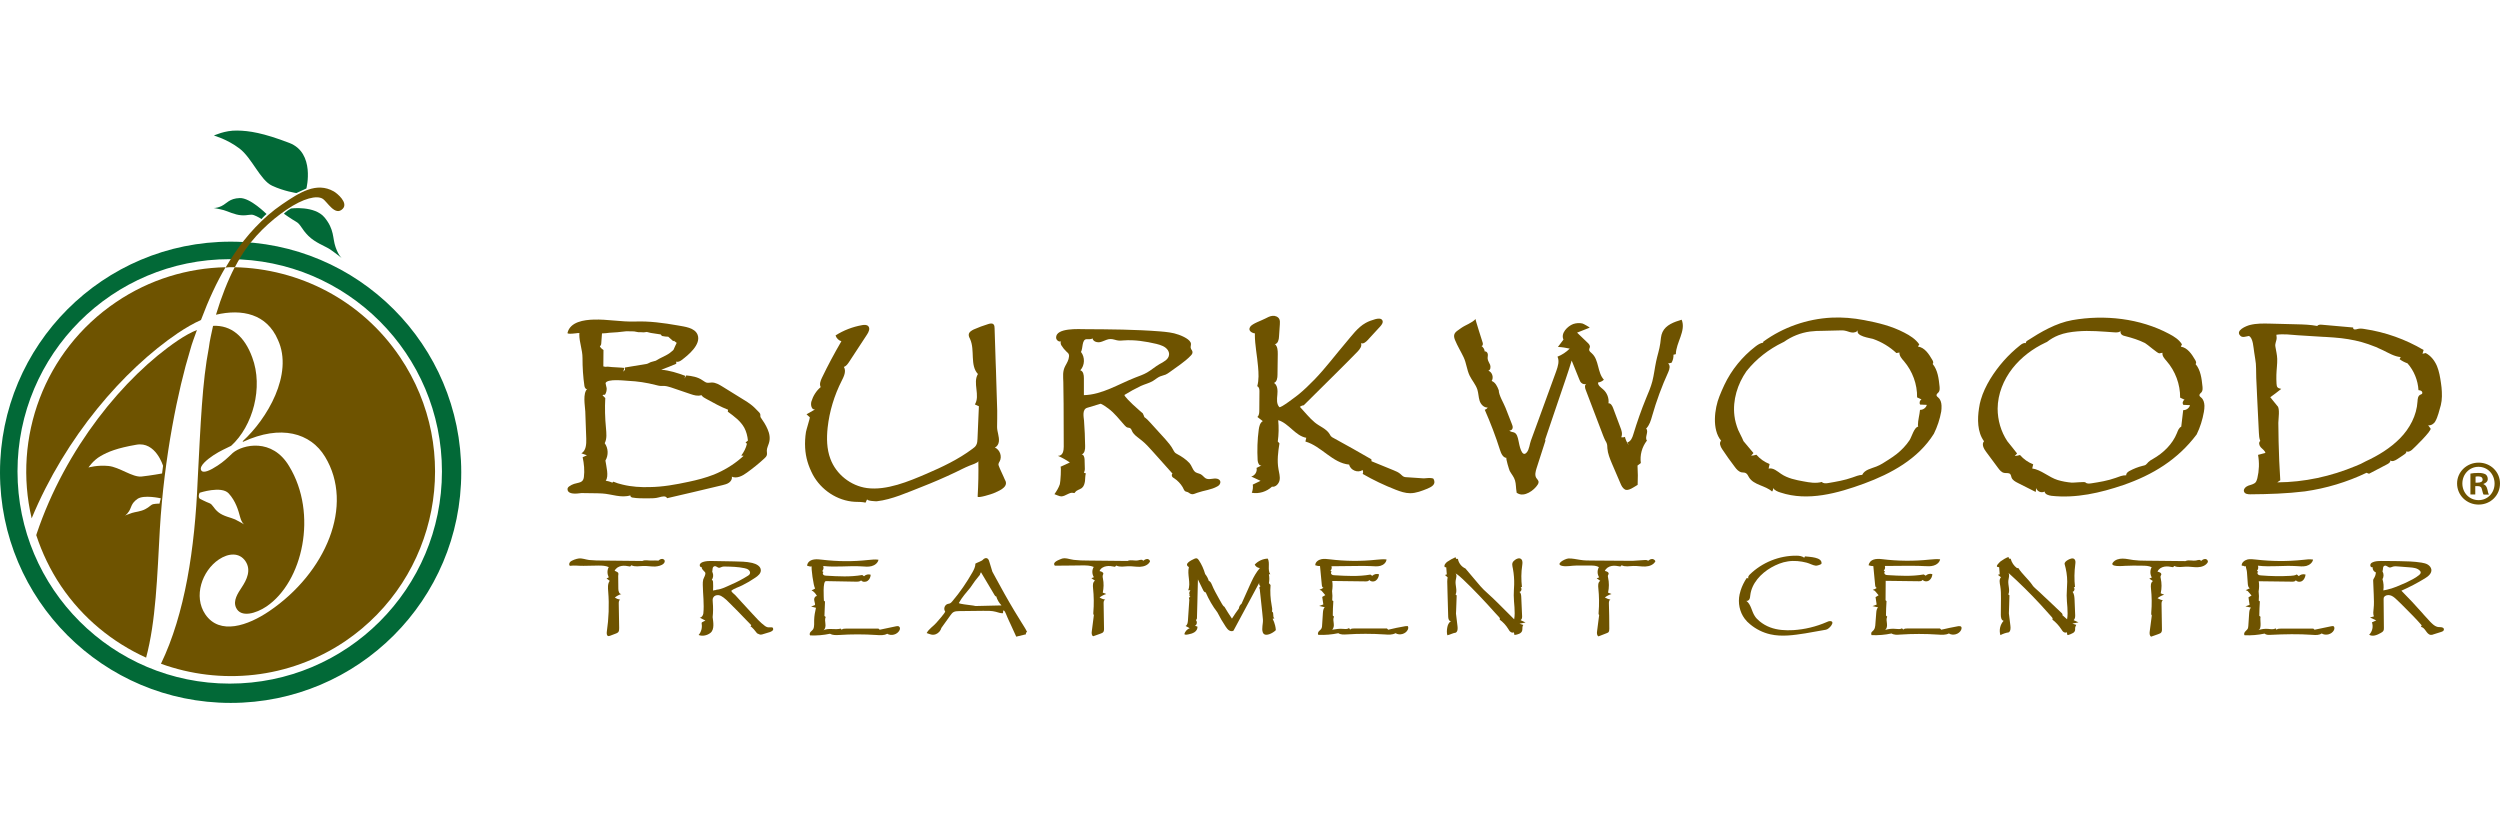 <?xml version="1.0" encoding="utf-8"?>
<!-- Generator: Adobe Illustrator 24.2.1, SVG Export Plug-In . SVG Version: 6.00 Build 0)  -->
<svg version="1.1" id="Layer_1" xmlns="http://www.w3.org/2000/svg" xmlns:xlink="http://www.w3.org/1999/xlink" x="0px" y="0px"
	 viewBox="0 0 180 60" style="enable-background:new 0 0 180 60;" xml:space="preserve">
<style type="text/css">
	.st0{fill:#6E5300;}
	.st1{fill:#026937;}
</style>
<g>
	<g>
		<g>
			<path class="st0" d="M55.27,30.91c-0.13-0.31-0.32-0.6-0.51-0.87c-0.02-0.03-0.01-0.17-0.02-0.22c-0.04-0.11-0.12-0.16-0.19-0.24
				c-0.16-0.17-0.32-0.33-0.51-0.47c-0.15-0.12-0.32-0.22-0.48-0.32c-0.52-0.32-1.03-0.64-1.55-0.96c-0.23-0.14-0.48-0.29-0.76-0.29
				c-0.12,0-0.25,0.04-0.37,0.01c-0.11-0.03-0.2-0.11-0.3-0.17c-0.34-0.24-0.76-0.31-1.17-0.35c-0.04,0.07-0.08,0.15-0.13,0.22
				c0.02-0.06,0.04-0.13,0.06-0.19c-0.53-0.2-1.16-0.4-1.73-0.44c0,0,0.05-0.02,0.05-0.02c0.35-0.13,0.69-0.26,1.03-0.41
				c0-0.05,0-0.11,0-0.16c0.12,0.06,0.27-0.02,0.38-0.1c0.47-0.35,1.42-1.12,1.16-1.82c-0.2-0.53-0.96-0.59-1.43-0.68
				c-1.03-0.18-2.04-0.32-3.09-0.28c-1,0.03-1.96-0.17-2.96-0.14c-0.68,0.02-1.7,0.15-1.89,0.96c-0.03,0.12,0.67,0.02,0.74,0.01
				c0.04,0,0.08,0,0.12,0c0,0.03-0.01,0.06-0.01,0.1c0,0.57,0.23,1.11,0.23,1.69c0,0.68,0.04,1.36,0.14,2.03
				c0.02,0.12,0.12,0.27,0.21,0.19c-0.35,0.33-0.17,1.21-0.15,1.63c0.02,0.66,0.05,1.31,0.07,1.97c0.01,0.39-0.01,0.85-0.35,1.05
				c0.13,0.05,0.27,0.09,0.4,0.14c-0.1,0.05-0.21,0.09-0.31,0.14c0.1,0.46,0.15,0.96,0.09,1.43c-0.05,0.42-0.36,0.38-0.71,0.49
				c-0.12,0.04-0.24,0.1-0.35,0.18c-0.1,0.07-0.12,0.15-0.12,0.2c0,0.32,0.44,0.32,0.58,0.32c0.05,0,0.19-0.01,0.43-0.04
				c0.5,0.02,1,0,1.49,0.03c0.68,0.04,1.37,0.35,2.05,0.13c-0.08,0.03,0.02,0.14,0.1,0.16c0.39,0.07,0.78,0.06,1.17,0.06
				c0.26,0,0.51,0,0.76-0.07c0.21-0.06,0.5-0.14,0.59,0.06c0.63-0.15,1.26-0.3,1.89-0.44c0.7-0.17,1.4-0.33,2.1-0.5
				c0.16-0.04,0.33-0.08,0.47-0.18c0.14-0.1,0.24-0.27,0.2-0.43c0.36,0.16,0.78-0.06,1.1-0.3c0.43-0.31,0.84-0.64,1.23-1
				c0.08-0.07,0.16-0.15,0.19-0.25c0.03-0.1,0-0.21,0-0.32c0-0.19,0.1-0.36,0.15-0.54C55.47,31.57,55.41,31.23,55.27,30.91z
				 M45.65,23.86l0.32,0.06l0.2,0l0.18,0.01l0.22-0.03l0.28,0.07l0.72,0.11c0.01,0.01,0.03,0.03,0.05,0.06l0.04,0.05l0.06,0.01
				c0.14,0.03,0.25,0.04,0.33,0.04c0.02,0,0.03,0,0.06,0l0.36,0.32l0.08-0.03l-0.01,0.02l0.12,0.09c0.03,0.02,0.05,0.03,0.06,0.05
				c-0.02,0.05-0.05,0.12-0.1,0.21l-0.13,0.29c-0.01,0.01-0.05,0.06-0.27,0.23c-0.12,0.09-0.38,0.23-0.76,0.41l-0.24,0.14l-0.36,0.1
				c-0.21,0.11-0.28,0.13-0.29,0.13L45,26.46v0.17c-0.05,0.06-0.09,0.1-0.13,0.13c0-0.02,0.01-0.04,0.02-0.06l0.07-0.21l-0.22-0.02
				c-0.23-0.02-0.46-0.03-0.67-0.04c-0.19-0.02-0.29-0.03-0.31-0.03c0,0,0,0,0,0l-0.17,0.01c0,0-0.02,0-0.06-0.01l-0.09-0.02
				l0.01-1.18l-0.07-0.05c-0.07-0.05-0.12-0.1-0.16-0.16l-0.03-0.05c0.06-0.06,0.1-0.13,0.1-0.22l0.05-0.69
				c0-0.01,0.01-0.02,0.02-0.03h0.09c0.12,0,0.26-0.02,0.41-0.04l0.6-0.04l0.64-0.07L45.65,23.86z M44.82,34.89
				c-0.23-0.05-0.45-0.12-0.66-0.21l-0.07,0.07c0,0-0.08-0.03-0.08-0.03c-0.13-0.06-0.27-0.08-0.4-0.11
				c0.25-0.31,0.03-1.08-0.02-1.45c0.23-0.38,0.21-0.89-0.05-1.25c0.17-0.33,0.12-0.72,0.09-1.09c-0.07-0.72-0.09-1.44-0.05-2.16
				c-0.07-0.07-0.13-0.14-0.2-0.2c0.05-0.04,0.12-0.05,0.18-0.04c0.09-0.14,0.13-0.31,0.12-0.47c0-0.04-0.09-0.35-0.08-0.37
				c0.14-0.33,1.37-0.17,1.62-0.16c0.67,0.03,1.34,0.13,1.99,0.3c0.13,0.03,0.26,0.07,0.4,0.07c0.08,0,0.16-0.01,0.25,0
				c0.15,0.01,0.29,0.06,0.44,0.1c0.47,0.16,0.94,0.32,1.41,0.48c0.26,0.09,0.54,0.17,0.79,0.08c0.09,0.13,0.23,0.21,0.37,0.28
				c0.51,0.28,1.01,0.56,1.55,0.77c-0.01,0.05-0.01,0.09-0.02,0.14c0.45,0.33,0.92,0.67,1.19,1.16c0.15,0.28,0.23,0.6,0.26,0.92
				c-0.06,0.05-0.11,0.09-0.17,0.14c0.03,0.03,0.07,0.06,0.1,0.09c-0.07,0.31-0.22,0.6-0.41,0.85c0.06,0.01,0.11,0.02,0.17,0.02
				c-0.06,0.05-0.12,0.11-0.18,0.16c-0.58,0.5-1.25,0.9-1.96,1.19c-0.59,0.23-1.2,0.39-1.82,0.52c-0.93,0.2-1.86,0.37-2.81,0.38
				C46.15,35.09,45.46,35.05,44.82,34.89z"/>
			<path class="st0" d="M72.26,34.33c-0.11-0.26-0.25-0.52-0.34-0.77c-0.02-0.05-0.04-0.1-0.03-0.15c0.01-0.07,0.05-0.13,0.08-0.18
				c0.2-0.35,0.03-0.85-0.34-1.01c0.17-0.07,0.27-0.25,0.29-0.43c0.04-0.35-0.13-0.7-0.13-1.05c0-0.39,0.02-0.77,0.01-1.16
				c-0.02-0.75-0.05-1.5-0.07-2.25c-0.01-0.23-0.01-0.45-0.02-0.68c-0.01-0.17-0.01-0.34-0.02-0.51c-0.03-0.84-0.05-1.67-0.08-2.51
				c0-0.1-0.01-0.21-0.08-0.28c-0.09-0.09-0.24-0.06-0.37-0.02c-0.36,0.11-0.71,0.24-1.05,0.39c-0.16,0.08-0.35,0.19-0.36,0.37
				c-0.01,0.12,0.05,0.23,0.1,0.33c0.36,0.8-0.03,1.88,0.56,2.51c-0.39,0.64,0.18,1.55-0.22,2.19c0.1,0.04,0.19,0.09,0.29,0.13
				c-0.03,0.78-0.06,1.56-0.1,2.34c-0.01,0.15-0.01,0.31-0.09,0.45c-0.06,0.12-0.17,0.2-0.28,0.28c-1,0.75-2.16,1.3-3.3,1.79
				c-1.28,0.55-2.88,1.22-4.29,1.03c-1.17-0.16-2.22-0.99-2.63-2.1c-0.27-0.71-0.28-1.5-0.2-2.25c0.13-1.18,0.48-2.33,1.02-3.39
				c0.16-0.31,0.33-0.68,0.15-0.98c0.17-0.06,0.28-0.22,0.38-0.37c0.43-0.66,0.86-1.31,1.29-1.97c0.12-0.18,0.23-0.43,0.09-0.59
				c-0.11-0.12-0.29-0.11-0.45-0.08c-0.68,0.12-1.33,0.37-1.91,0.74c0.06,0.2,0.22,0.36,0.42,0.42c-0.5,0.86-0.97,1.73-1.4,2.63
				c-0.1,0.21-0.2,0.47-0.09,0.67c-0.32,0.27-0.55,0.64-0.67,1.04c-0.07,0.24,0.01,0.61,0.26,0.57c-0.2,0.12-0.41,0.23-0.61,0.35
				c0.08,0.07,0.16,0.15,0.24,0.22c0.02,0.02-0.27,0.95-0.28,1.05c-0.06,0.38-0.08,0.76-0.06,1.14c0.04,0.71,0.23,1.31,0.55,1.93
				c0.59,1.1,1.76,1.89,3.02,1.96c0.26,0.01,0.53,0,0.78,0.06c0.04-0.09,0.08-0.17,0.12-0.26c-0.07,0.14,0.64,0.17,0.7,0.16
				c1.07-0.12,2.21-0.64,3.21-1.03c0.82-0.32,1.63-0.67,2.43-1.05c0.34-0.16,0.67-0.34,1.02-0.48c0.09-0.04,0.64-0.21,0.64-0.33
				c0.02,0.85,0,1.7-0.05,2.55c-0.01,0.15,1.05-0.19,1.13-0.23c0.31-0.14,1.04-0.39,0.89-0.86C72.35,34.55,72.31,34.44,72.26,34.33z
				"/>
			<path class="st0" d="M87.64,34.47c-0.13-0.03-0.28-0.01-0.42,0.01c-0.14,0.02-0.29,0.03-0.41-0.04
				c-0.13-0.08-0.21-0.21-0.35-0.29c-0.15-0.08-0.33-0.08-0.45-0.21c-0.16-0.17-0.21-0.42-0.37-0.6c-0.25-0.27-0.57-0.48-0.89-0.65
				c-0.05-0.03-0.11-0.06-0.15-0.1c-0.06-0.06-0.1-0.15-0.14-0.22c-0.14-0.27-0.35-0.51-0.55-0.74c-0.36-0.4-0.72-0.8-1.09-1.2
				c-0.13-0.15-0.27-0.29-0.43-0.4c0.02,0.02-0.09-0.24-0.11-0.27c-0.06-0.06-0.15-0.12-0.21-0.18c-0.17-0.15-0.33-0.3-0.5-0.45
				c-0.05-0.05-0.69-0.65-0.6-0.7c0.35-0.22,0.79-0.46,1.17-0.64c0.28-0.13,0.6-0.2,0.87-0.36c0.18-0.11,0.33-0.25,0.52-0.33
				c0.13-0.05,0.27-0.08,0.4-0.13c0.1-0.05,0.2-0.11,0.29-0.18c0.51-0.38,1.07-0.72,1.51-1.18c0.07-0.07,0.14-0.16,0.13-0.26
				c0-0.08-0.06-0.15-0.1-0.22c-0.07-0.12-0.01-0.23-0.01-0.36c0-0.32-0.63-0.58-0.88-0.67c-0.43-0.16-0.89-0.2-1.34-0.24
				c-1.79-0.14-3.59-0.15-5.38-0.16c-0.44,0-2.14-0.12-2.11,0.62c0.01,0.19,0.25,0.35,0.4,0.23c-0.11,0.03-0.08,0.2-0.03,0.3
				c0.11,0.18,0.24,0.34,0.39,0.48c0.06,0.05,0.12,0.1,0.15,0.17c0.02,0.05,0.03,0.11,0.02,0.17c-0.02,0.25-0.15,0.46-0.27,0.68
				c-0.21,0.39-0.15,0.75-0.14,1.17c0.01,0.52,0.02,1.03,0.02,1.55c0.01,1.03,0.01,2.06,0.01,3.09c0,0.27-0.05,0.67-0.42,0.66
				c0.3,0.13,0.59,0.29,0.86,0.48c-0.23,0.1-0.45,0.2-0.68,0.31c0.08-0.04,0,1.14-0.04,1.25c-0.09,0.27-0.23,0.49-0.39,0.72
				l0.2,0.08c0.13,0.05,0.22,0.08,0.29,0.08c0.3,0,0.61-0.33,0.87-0.25c0.02,0.01,0.04,0.01,0.07,0.01
				c0.03-0.01,0.05-0.04,0.07-0.07c0.11-0.15,0.32-0.18,0.47-0.29c0.15-0.12,0.2-0.31,0.23-0.5c0.02-0.19,0.01-0.38,0.06-0.56
				c0,0.01-0.13-0.04-0.14-0.05c0.04-0.07,0.07-0.16,0.07-0.25c0-0.24-0.01-0.48-0.02-0.71c-0.01-0.15-0.06-0.34-0.21-0.35
				c0.22-0.08,0.26-0.37,0.25-0.6c-0.01-0.61-0.03-1.23-0.08-1.84c-0.03-0.29-0.14-0.81,0.23-0.92c0.81-0.24,0.96-0.29,0.96-0.29
				c0.02,0,0.15,0.04,0.56,0.34c0.45,0.33,0.8,0.8,1.17,1.21c0.07,0.08,0.15,0.16,0.25,0.17c0.28,0.02,0.22,0.2,0.38,0.4
				c0.16,0.21,0.4,0.35,0.6,0.52c0.29,0.23,0.54,0.51,0.79,0.79c0.15,0.16,0.29,0.33,0.44,0.49c0.33,0.37,0.66,0.74,0.99,1.11
				c-0.06,0.04-0.06,0.13-0.03,0.2s0.1,0.1,0.16,0.14c0.24,0.16,0.45,0.38,0.6,0.63c0.06,0.1,0.09,0.22,0.17,0.29
				c0.06,0.05,0.18,0.05,0.25,0.1c0.25,0.19,0.34,0.13,0.63,0.02c0.48-0.17,1.01-0.21,1.45-0.46c0.06-0.03,0.11-0.07,0.15-0.12
				C87.94,34.7,87.85,34.53,87.64,34.47z M79.38,24.58c0.2-0.07,0.39-0.18,0.59-0.17c0.19,0,0.37,0.09,0.56,0.11
				c0.12,0.01,0.24,0,0.36-0.01c0.8-0.06,1.6,0.07,2.37,0.25c0.31,0.08,0.65,0.18,0.83,0.46c0.06,0.1,0.1,0.22,0.08,0.34
				c-0.04,0.33-0.4,0.5-0.69,0.66c-0.31,0.18-0.58,0.42-0.89,0.6c-0.26,0.15-0.55,0.25-0.84,0.36c-1.23,0.48-2.4,1.24-3.71,1.27
				c0-0.41,0-0.82,0-1.22c0-0.23-0.04-0.51-0.26-0.57c0.33-0.35,0.35-0.94,0.05-1.32c0.15-0.24,0.05-0.91,0.41-0.92
				c0.14-0.01,0.31,0.03,0.42-0.06c0.04,0.24,0.36,0.33,0.6,0.26C79.31,24.61,79.34,24.6,79.38,24.58z"/>
			<path class="st0" d="M103.03,34.42c-0.19-0.02-0.46,0.03-0.56,0.02c-0.4-0.03-0.79-0.06-1.19-0.08c-0.07,0-0.13-0.01-0.19-0.03
				c-0.11-0.04-0.18-0.14-0.27-0.21c-0.14-0.12-0.31-0.19-0.48-0.26c-0.53-0.22-1.06-0.43-1.59-0.65c0-0.05,0-0.09-0.01-0.14
				c-0.9-0.52-1.8-1.03-2.72-1.53c-0.07-0.04-0.14-0.07-0.19-0.13c-0.04-0.05-0.07-0.1-0.1-0.16c-0.24-0.39-0.71-0.54-1.06-0.83
				c-0.39-0.32-0.73-0.76-1.08-1.13c0.08-0.06,0.18-0.1,0.28-0.11c0.76-0.76,1.53-1.51,2.29-2.27c0.53-0.53,1.07-1.06,1.59-1.6
				c0.16-0.17,0.33-0.39,0.24-0.6c0.17,0.07,0.35-0.08,0.48-0.22c0.3-0.33,0.61-0.66,0.91-0.99c0.11-0.12,0.23-0.29,0.15-0.44
				c-0.09-0.16-0.33-0.13-0.51-0.08c-0.24,0.07-0.48,0.15-0.69,0.27c-0.58,0.32-1,0.92-1.42,1.41c-0.76,0.89-1.45,1.82-2.26,2.66
				c-0.38,0.39-0.77,0.77-1.19,1.11c-0.12,0.09-1.26,0.98-1.35,0.88c-0.21-0.23-0.17-0.58-0.14-0.89c0.03-0.31,0.02-0.68-0.24-0.85
				c0.21-0.08,0.25-0.36,0.25-0.59c0.01-0.5,0.01-0.99,0.02-1.49c0-0.25-0.01-0.54-0.2-0.71c0.22-0.05,0.28-0.33,0.29-0.55
				c0.02-0.3,0.04-0.59,0.06-0.89c0.01-0.13,0.01-0.26-0.04-0.37c-0.09-0.17-0.3-0.25-0.49-0.23c-0.19,0.02-0.36,0.11-0.53,0.2
				c-0.26,0.14-0.91,0.35-1.07,0.58c-0.18,0.26,0.06,0.44,0.34,0.49c0,0.04-0.01,0.07-0.01,0.09c0,0.73,0.17,1.55,0.23,2.3
				c0.04,0.47,0.07,0.95-0.06,1.41c0.13,0.04,0.16,0.21,0.16,0.34c0,0.47,0,0.94-0.01,1.4c0,0.17-0.01,0.36-0.14,0.47
				c0.13,0.1,0.26,0.2,0.39,0.3c-0.2,0.12-0.26,0.38-0.29,0.61c-0.1,0.73-0.12,1.47-0.08,2.21c0.01,0.18,0.11,0.42,0.28,0.37
				c-0.12,0.06-0.24,0.12-0.36,0.18c0.07,0.26-0.12,0.56-0.38,0.62c0.22,0.1,0.45,0.21,0.67,0.31c-0.19,0.09-0.38,0.18-0.56,0.27
				c0.03,0.2,0,0.4-0.07,0.59c0.52,0.09,1.07-0.08,1.45-0.44c0.26,0.05,0.5-0.21,0.55-0.47c0.05-0.26-0.04-0.53-0.08-0.79
				c-0.11-0.61-0.03-1.24,0.07-1.86c-0.04-0.04-0.08-0.09-0.12-0.13c0.07-0.51,0.08-1.03,0.03-1.54c0.77,0.23,1.23,1.13,2.02,1.27
				c-0.02,0.09-0.04,0.18-0.06,0.27c1.15,0.33,1.95,1.55,3.15,1.66c0.08,0.4,0.63,0.63,0.96,0.39c0.05,0.08,0.06,0.2,0.01,0.28
				c0.76,0.44,1.56,0.82,2.38,1.14c0.34,0.13,0.68,0.25,1.04,0.25c0.43,0,0.85-0.17,1.25-0.33c0.33-0.14,0.63-0.32,0.44-0.69
				C103.21,34.45,103.13,34.43,103.03,34.42z M91.73,24.85l0-0.02l0.03,0.01L91.73,24.85z"/>
			<path class="st0" d="M121.08,23.02c-0.54,0.16-1.14,0.37-1.38,0.89c-0.12,0.25-0.12,0.54-0.16,0.81
				c-0.06,0.45-0.21,0.87-0.3,1.31c-0.1,0.47-0.15,0.95-0.27,1.42c-0.11,0.42-0.28,0.82-0.45,1.22c-0.35,0.85-0.65,1.72-0.92,2.6
				c-0.07,0.24-0.17,0.5-0.43,0.59c0.03,0.04,0.07,0.13,0.1,0.16c-0.09-0.02-0.31-0.55-0.26-0.57c-0.09,0.04-0.19,0.05-0.28,0.03
				c0.11-0.24,0.02-0.51-0.08-0.75c-0.17-0.45-0.34-0.91-0.51-1.36c-0.06-0.16-0.17-0.35-0.33-0.33c0.05-0.37-0.1-0.76-0.39-1.01
				c-0.16-0.14-0.38-0.28-0.36-0.49c0.16-0.02,0.3-0.09,0.42-0.2c-0.48-0.52-0.34-1.43-0.87-1.9c-0.09-0.08-0.2-0.16-0.19-0.27
				c0-0.06,0.04-0.11,0.05-0.17c0.03-0.13-0.08-0.25-0.18-0.34c-0.25-0.24-0.49-0.47-0.74-0.71c0.3-0.12,0.61-0.24,0.91-0.36
				c0.02-0.01-0.46-0.29-0.53-0.3c-0.22-0.05-0.45-0.03-0.66,0.04c-0.4,0.15-0.92,0.66-0.7,1.12c-0.13,0.18-0.26,0.35-0.4,0.53
				c0.29,0.01,0.57,0.06,0.85,0.12c-0.25,0.25-0.55,0.45-0.88,0.58c0.15,0.32,0.03,0.7-0.09,1.04c-0.41,1.12-0.81,2.23-1.22,3.35
				c-0.2,0.55-0.4,1.09-0.6,1.64c-0.1,0.26-0.12,0.66-0.31,0.87c-0.36,0.41-0.53-0.55-0.59-0.85c-0.05-0.24-0.11-0.53-0.34-0.6
				c-0.11-0.04-0.27-0.03-0.31-0.15c0.1,0.04,0.21-0.05,0.23-0.16c0.02-0.1-0.02-0.21-0.06-0.3c-0.15-0.38-0.3-0.77-0.45-1.15
				c-0.13-0.34-0.49-0.91-0.49-1.27c-0.1-0.27-0.24-0.57-0.51-0.67c0.16-0.25,0.04-0.64-0.24-0.74c0.16-0.05,0.18-0.26,0.13-0.42
				c-0.06-0.15-0.17-0.29-0.18-0.45c-0.01-0.11,0.03-0.22,0.01-0.33s-0.12-0.22-0.22-0.18c-0.01-0.16-0.11-0.32-0.25-0.41
				c0.08,0.06,0.14-0.1,0.11-0.2c-0.04-0.14-0.55-1.7-0.52-1.73c-0.28,0.3-0.7,0.41-1.04,0.65c-0.09,0.07-0.19,0.14-0.28,0.2
				c-0.26,0.19-0.27,0.38-0.16,0.66c0.18,0.44,0.42,0.82,0.62,1.24c0.2,0.42,0.23,0.9,0.43,1.32c0.17,0.35,0.44,0.64,0.56,1.01
				c0.08,0.26,0.08,0.54,0.16,0.8c0.08,0.26,0.31,0.51,0.58,0.49c-0.04,0.08-0.12,0.14-0.21,0.16c0.42,0.95,0.79,1.92,1.1,2.9
				c0.08,0.25,0.21,0.55,0.47,0.57c-0.08-0.01,0.2,0.89,0.23,0.94c0.12,0.22,0.31,0.43,0.38,0.68c0.08,0.26,0.06,0.55,0.11,0.81
				l0.01,0.08c0,0,0.07,0.04,0.07,0.04c0.48,0.29,1.18-0.21,1.44-0.62c0.04-0.06,0.07-0.13,0.07-0.2c-0.01-0.11-0.11-0.2-0.17-0.29
				c-0.12-0.2-0.05-0.46,0.02-0.69c0.21-0.66,0.43-1.32,0.64-1.99c-0.01-0.03-0.01-0.05-0.02-0.08c0.33-0.97,0.66-1.95,0.99-2.92
				c0.31-0.92,0.64-1.84,0.92-2.77c0.18,0.45,0.37,0.91,0.55,1.36c0.04,0.09,0.07,0.18,0.14,0.24c0.09,0.09,0.24,0.13,0.36,0.08
				c-0.13,0.08-0.1,0.29-0.04,0.43c0.42,1.09,0.83,2.19,1.25,3.28c0.05,0.13,0.1,0.25,0.16,0.37c0.04,0.07,0.09,0.14,0.11,0.22
				c0.04,0.11,0.03,0.22,0.04,0.34c0.03,0.38,0.18,0.74,0.33,1.1c0.2,0.47,0.41,0.94,0.61,1.42c0.07,0.17,0.16,0.35,0.32,0.44
				c0.25,0.15,0.7-0.21,0.92-0.33c0.02-0.46,0.02-0.93-0.01-1.39c0.08-0.06,0.16-0.12,0.24-0.18c-0.08-0.57,0.08-1.16,0.44-1.62
				c-0.19-0.23,0.16-0.65-0.06-0.86c0.24-0.24,0.34-0.58,0.43-0.9c0.31-1.09,0.7-2.15,1.17-3.18c0.09-0.2,0.16-0.48-0.02-0.61
				c0.08-0.02,0.17-0.03,0.25-0.05c0.1-0.17,0.15-0.38,0.14-0.58c0.06-0.01,0.11-0.03,0.17-0.04
				C120.67,24.67,121.41,23.82,121.08,23.02z"/>
			<path class="st0" d="M139.79,29.21c-0.01-0.23-0.07-0.45-0.24-0.59c-0.05-0.05-0.12-0.09-0.12-0.16
				c-0.01-0.09,0.09-0.15,0.15-0.22c0.09-0.11,0.08-0.26,0.07-0.4c-0.06-0.58-0.13-1.19-0.5-1.64c0.08-0.07,0.03-0.2-0.02-0.28
				c-0.25-0.43-0.55-0.9-1.04-0.97c0.03-0.05,0.07-0.1,0.1-0.15c-0.26-0.38-0.67-0.64-1.08-0.85c-0.92-0.48-1.88-0.71-2.88-0.9
				c-0.78-0.15-1.58-0.22-2.37-0.18c-1.75,0.09-3.47,0.69-4.89,1.72c-0.04,0.03-0.03,0.11,0,0.08c-0.22,0.02-0.41,0.15-0.58,0.28
				c-0.95,0.73-1.73,1.69-2.24,2.77c-0.13,0.27-0.24,0.54-0.35,0.81c-0.36,0.89-0.55,2.4,0.12,3.2c-0.16,0.15-0.05,0.42,0.07,0.6
				c0.29,0.44,0.59,0.86,0.91,1.28c0.13,0.18,0.29,0.36,0.5,0.4c0.1,0.02,0.2,0,0.29,0.05c0.12,0.06,0.17,0.19,0.24,0.31
				c0.34,0.56,1.17,0.58,1.66,1.02c0.06-0.07,0.09-0.16,0.07-0.25c0.12,0.17,0.33,0.26,0.53,0.32c1.98,0.66,4.13,0.05,6.02-0.64
				c1.95-0.72,3.89-1.77,5.03-3.59c0.25-0.51,0.43-1.05,0.53-1.61C139.78,29.5,139.8,29.35,139.79,29.21z M128.35,24.66
				c0.03-0.02,0.07-0.03,0.1-0.05c0.55-0.39,1.2-0.65,1.87-0.74c0.3-0.04,0.61-0.05,0.92-0.05c0.41-0.01,0.82-0.02,1.23-0.03
				c0.12,0,0.25-0.01,0.37,0.02c0.17,0.03,0.32,0.11,0.49,0.13c0.17,0.02,0.37-0.03,0.44-0.18c-0.21,0.45,0.89,0.58,1.08,0.64
				c0.63,0.22,1.21,0.57,1.69,1.02c0.07-0.01,0.15-0.03,0.22-0.04c-0.02,0.24,0.17,0.45,0.33,0.63c0.61,0.72,0.96,1.66,0.94,2.6
				c0.11,0.05,0.22,0.1,0.32,0.15c-0.13,0.06-0.18,0.25-0.1,0.37c0.16,0.01,0.32,0.01,0.48,0.02c-0.05,0.21-0.27,0.37-0.49,0.36
				c-0.03,0.36-0.15,0.74-0.15,1.1c0,0.04,0.01,0.07,0.02,0.11c-0.28,0.02-0.47,0.74-0.62,0.97c-0.25,0.38-0.57,0.71-0.93,1
				c-0.19,0.15-0.39,0.28-0.59,0.41c-0.28,0.18-0.56,0.37-0.87,0.49c-0.38,0.15-0.85,0.23-1.02,0.6c-0.25,0.01-0.48,0.11-0.71,0.19
				c-0.56,0.2-1.15,0.3-1.74,0.4c-0.16,0.03-0.35,0.04-0.46-0.08c-0.43,0.12-0.88,0.04-1.31-0.04c-0.56-0.1-1.15-0.22-1.62-0.54
				c-0.28-0.19-0.57-0.46-0.9-0.38c0.02-0.11,0.05-0.22,0.07-0.33c-0.36-0.14-0.69-0.37-0.95-0.67c-0.12,0.04-0.25,0.06-0.38,0.07
				c0.06-0.06,0.12-0.13,0.17-0.19c-0.24-0.29-0.48-0.57-0.72-0.86c-0.11-0.28-0.26-0.53-0.38-0.8c-0.13-0.33-0.23-0.67-0.27-1.02
				c-0.14-1.13,0.22-2.29,0.87-3.22C126.46,25.83,127.36,25.14,128.35,24.66z"/>
			<path class="st0" d="M158.72,29.21c-0.01-0.23-0.07-0.45-0.24-0.59c-0.05-0.04-0.12-0.09-0.12-0.16
				c-0.01-0.09,0.09-0.15,0.15-0.22c0.09-0.11,0.08-0.26,0.07-0.4c-0.06-0.58-0.13-1.19-0.5-1.63c0.08-0.07,0.03-0.19-0.02-0.28
				c-0.25-0.43-0.56-0.9-1.04-0.97c0.03-0.06,0.05-0.11,0.08-0.17c-0.21-0.34-0.56-0.56-0.92-0.75c-2.1-1.12-4.65-1.4-6.98-0.99
				c-1.17,0.21-2.26,0.85-3.25,1.49c-0.07,0.04-0.13,0.16-0.05,0.18c-0.15-0.07-0.32,0.03-0.45,0.14c-0.86,0.68-1.59,1.51-2.16,2.44
				c-0.28,0.47-0.52,0.96-0.67,1.48c-0.06,0.2-0.1,0.4-0.13,0.61c-0.12,0.77-0.13,1.72,0.36,2.38c-0.19,0.21-0.02,0.54,0.15,0.76
				c0.29,0.39,0.57,0.77,0.86,1.16c0.12,0.16,0.25,0.33,0.45,0.36c0.14,0.03,0.32-0.02,0.42,0.08c0.06,0.06,0.07,0.16,0.1,0.25
				c0.07,0.19,0.27,0.3,0.45,0.39c0.43,0.22,0.86,0.44,1.29,0.65c0.01-0.09,0.03-0.19,0.04-0.28c0.06,0.25,0.38,0.38,0.6,0.25
				c0.03,0.21,0.29,0.28,0.5,0.31c1.77,0.19,3.51-0.21,5.18-0.78c2.11-0.73,3.91-1.83,5.27-3.64c0.25-0.51,0.42-1.06,0.52-1.62
				C158.71,29.5,158.72,29.35,158.72,29.21z M147.27,24.67c0.04-0.02,0.07-0.03,0.11-0.05c0.25-0.2,0.53-0.36,0.83-0.48
				c0.43-0.17,0.89-0.24,1.35-0.28c0.91-0.08,1.78,0.01,2.69,0.07c0.17,0.01,0.37,0.01,0.46-0.13c-0.07,0.08-0.03,0.22,0.05,0.29
				c0.08,0.07,0.19,0.1,0.29,0.12c0.47,0.12,0.95,0.27,1.39,0.49c0.17,0.09,0.92,0.76,1.03,0.74c0.08-0.01,0.15-0.03,0.23-0.04
				c-0.04,0.22,0.14,0.42,0.29,0.59c0.63,0.72,0.99,1.68,0.98,2.64c0.11,0.05,0.21,0.1,0.32,0.15c-0.13,0.07-0.18,0.25-0.09,0.37
				c0.16,0.01,0.32,0.01,0.48,0.02c-0.05,0.21-0.27,0.37-0.49,0.36c-0.05,0.4-0.09,0.79-0.14,1.19c-0.17,0.08-0.24,0.28-0.31,0.46
				c-0.32,0.8-0.98,1.44-1.74,1.87c-0.11,0.06-0.23,0.13-0.32,0.22c-0.06,0.06-0.11,0.14-0.18,0.19c-0.07,0.05-0.15,0.06-0.23,0.08
				c-0.33,0.08-0.65,0.21-0.95,0.37c-0.12,0.07-0.25,0.17-0.23,0.31c-0.27-0.01-0.52,0.1-0.77,0.19c-0.56,0.2-1.16,0.3-1.75,0.39
				c-0.15,0.02-0.32,0.04-0.42-0.07c-0.05-0.06-0.85,0.03-0.98,0.02c-0.35-0.03-0.69-0.09-1.02-0.19c-0.62-0.19-1.21-0.75-1.83-0.83
				c0.02-0.1,0.05-0.2,0.07-0.3c-0.36-0.14-0.69-0.37-0.95-0.67c-0.12,0.04-0.25,0.06-0.38,0.07c0.06-0.06,0.11-0.12,0.17-0.18
				c-0.23-0.29-0.46-0.59-0.7-0.88c-0.46-0.69-0.7-1.52-0.7-2.35c0.01-1.05,0.42-2.07,1.07-2.9
				C145.53,25.72,146.36,25.1,147.27,24.67z"/>
			<path class="st0" d="M175.79,27.89c-0.01-0.11-0.02-0.21-0.04-0.31c-0.06-0.42-0.13-0.84-0.29-1.23
				c-0.17-0.39-0.44-0.74-0.81-0.93c-0.08,0.02-0.16,0.03-0.23,0.05c0.03-0.09,0.05-0.18,0.08-0.27c-1.3-0.77-2.76-1.29-4.25-1.51
				c-0.17-0.03-0.35-0.05-0.52,0c-0.06,0.02-0.13,0.04-0.2,0.03s-0.13-0.08-0.1-0.14c-0.75-0.07-1.51-0.13-2.26-0.2
				c-0.12-0.01-0.26-0.01-0.33,0.09c-0.47-0.09-0.96-0.11-1.44-0.12c-0.66-0.02-1.32-0.03-1.98-0.05c-0.47-0.01-0.96-0.02-1.43,0.1
				c-0.24,0.06-1.1,0.4-0.67,0.79c0.15,0.14,0.4,0.03,0.6,0c0.31,0.13,0.33,0.88,0.38,1.16c0.03,0.17,0.05,0.35,0.08,0.52
				c0.08,0.39,0.05,0.9,0.07,1.35c0.01,0.28,0.02,0.56,0.04,0.84c0.01,0.15,0.02,0.31,0.02,0.46c0.04,0.88,0.09,1.76,0.13,2.64
				c0.01,0.2,0.02,0.4,0.1,0.59c-0.14,0.1-0.08,0.33,0.04,0.46c0.12,0.13,0.29,0.23,0.33,0.4c-0.18,0.05-0.35,0.09-0.53,0.14
				c0.1,0.56,0.08,1.13-0.05,1.68c-0.03,0.1-0.06,0.21-0.12,0.29c-0.13,0.15-0.35,0.18-0.54,0.25c-0.19,0.07-0.38,0.27-0.29,0.45
				c0.07,0.15,0.28,0.17,0.44,0.17c1.32-0.01,2.62-0.05,3.93-0.21c1.54-0.22,3.04-0.67,4.44-1.34c0.06,0.02,0.12,0.05,0.18,0.07
				c0.44-0.23,0.88-0.46,1.32-0.69c0.11-0.06,0.24-0.15,0.21-0.27c0.14,0.11,0.35,0.01,0.5-0.09c0.18-0.12,0.37-0.24,0.55-0.37
				c0.07-0.05,0.15-0.15,0.09-0.21c0.12,0.1,0.3,0.01,0.42-0.09c0.14-0.12,1.45-1.39,1.34-1.54c-0.06-0.08-0.12-0.15-0.17-0.23
				c0.2,0.03,0.41-0.1,0.51-0.28c0.18-0.3,0.3-0.82,0.4-1.17C175.84,28.77,175.83,28.32,175.79,27.89z M169.62,33.55
				c-1.8,0.75-3.7,1.17-5.66,1.18c0.07-0.05,0.14-0.1,0.22-0.15c-0.06-0.93-0.1-1.85-0.12-2.78c-0.01-0.45-0.02-0.91-0.02-1.36
				c0-0.24,0.13-1.06-0.07-1.21c-0.17-0.21-0.34-0.42-0.51-0.63c0,0.01,0.73-0.54,0.79-0.6c-0.1-0.03-0.23-0.04-0.29-0.14
				c-0.04-0.07-0.04-0.16-0.05-0.24c-0.01-0.21-0.02-0.43-0.01-0.64c0.01-0.38,0.07-0.76,0.06-1.14c-0.01-0.3-0.08-0.57-0.13-0.87
				c-0.05-0.26,0.09-0.41,0.09-0.65c0,0-0.02-0.22-0.02-0.22c0.52-0.07,1.05,0,1.57,0.04c0.59,0.04,1.17,0.08,1.76,0.11
				c0.07,0,0.15,0.01,0.22,0.01c0.38,0.02,0.76,0.05,1.13,0.09c0.66,0.08,1.31,0.21,1.94,0.43c0.36,0.12,0.72,0.27,1.06,0.44
				c0.41,0.2,0.82,0.45,1.27,0.49c-0.03,0.05-0.05,0.1-0.08,0.15c0.17,0.13,0.37,0.23,0.57,0.3c0.47,0.53,0.75,1.23,0.79,1.93
				c0.08,0.01,0.16,0.02,0.22,0.07c0.06,0.05,0.08,0.15,0.03,0.2c-0.03,0.03-0.08,0.04-0.12,0.06c-0.17,0.08-0.19,0.3-0.2,0.49
				c-0.06,1-0.56,1.94-1.26,2.65s-1.57,1.24-2.48,1.66C170.09,33.35,169.86,33.46,169.62,33.55z"/>
		</g>
		<g>
			<path class="st0" d="M47.69,40.24c-0.03,0-0.06,0-0.09,0.01c-0.08,0.02-0.15,0.08-0.22,0.13c0.05-0.04-0.46-0.02-0.49-0.02
				c-0.21,0.01-0.44-0.07-0.64,0.03c-0.95-0.01-1.9-0.02-2.84-0.03c-0.33,0-0.66-0.01-0.99-0.04c-0.25-0.03-0.5-0.14-0.75-0.11
				c-0.17,0.02-0.5,0.13-0.62,0.25c-0.07,0.08-0.1,0.21-0.02,0.28c0.31-0.05,0.67,0.01,0.99,0c0.36-0.01,0.73-0.02,1.09-0.02
				c0.24,0,0.5,0.01,0.72,0.11c-0.13,0.23-0.11,0.51,0,0.74c-0.05,0.03-0.11,0.05-0.16,0.08c0.08,0.06,0.15,0.11,0.23,0.17
				c-0.16,0.21-0.13,0.51-0.11,0.77c0.08,0.97,0.04,1.94-0.1,2.9c-0.02,0.12,0,0.3,0.12,0.31c0.03,0,0.07-0.01,0.1-0.02
				c0.14-0.05,0.28-0.1,0.42-0.16c0.06-0.02,0.13-0.05,0.18-0.1c0.07-0.08,0.07-0.2,0.07-0.3c-0.01-0.59-0.02-1.19-0.03-1.78
				c0-0.1,0.01-0.22,0.1-0.26c-0.14-0.03-0.27-0.08-0.38-0.16c0.14-0.11,0.3-0.2,0.47-0.25c-0.16,0.01-0.22-0.21-0.22-0.37
				c0-0.31-0.01-0.62-0.01-0.93c0-0.09,0.04-0.16-0.01-0.24c-0.02-0.03-0.24-0.15-0.25-0.12c0.08-0.2,0.28-0.32,0.49-0.36
				c0.21-0.04,0.42,0,0.63,0.04c0.03-0.03,0.06-0.06,0.09-0.09c0.26,0.13,0.57,0.06,0.86,0.05c0.28-0.01,0.57,0.05,0.85,0.04
				c0.2-0.01,0.48-0.07,0.62-0.22c0.07-0.07,0.1-0.18,0.04-0.26C47.79,40.27,47.74,40.25,47.69,40.24z"/>
			<path class="st0" d="M55.58,45.17c-0.08-0.01-0.19,0.01-0.28,0c-0.08-0.01-0.14-0.05-0.21-0.09c-0.18-0.13-0.34-0.28-0.5-0.44
				c-0.15-0.15-0.29-0.31-0.44-0.47c-0.27-0.29-0.54-0.59-0.81-0.88c-0.13-0.15-0.27-0.3-0.4-0.44c-0.08-0.09-0.25-0.19-0.29-0.31
				c0.22-0.19,0.54-0.26,0.8-0.4c0.32-0.16,0.63-0.34,0.92-0.54c0.2-0.13,0.42-0.31,0.41-0.55c-0.01-0.29-0.33-0.45-0.62-0.52
				c-0.43-0.1-0.88-0.1-1.32-0.11c-0.57-0.01-1.13-0.02-1.7-0.03c-0.18,0-0.76,0.03-0.76,0.31c0,0.09,0.09,0.17,0.18,0.14
				c-0.14,0.05,0.21,0.36,0.21,0.37c0.07,0.15-0.09,0.36-0.14,0.52c-0.03,0.12-0.03,0.25-0.03,0.38c0.01,0.67,0.11,1.39,0.04,2.06
				c-0.02,0.14-0.12,0.3-0.26,0.3c0.14,0.07,0.27,0.14,0.41,0.21c-0.07,0.04-0.14,0.07-0.22,0.11c-0.02,0.01-0.03,0.02-0.04,0.03
				c-0.02,0.02-0.01,0.06-0.01,0.09c0.05,0.29-0.03,0.59-0.22,0.81c0.28,0.11,0.63,0.03,0.86-0.16c0.3-0.25,0.19-0.79,0.15-1.13
				c0.04-0.35,0.04-0.7,0.01-1.05c-0.01-0.13-0.03-0.26,0.04-0.37c0.07-0.12,0.22-0.17,0.36-0.16s0.26,0.09,0.37,0.17
				c0.14,0.1,0.26,0.22,0.38,0.34c0.22,0.21,0.44,0.43,0.65,0.65c0.19,0.19,0.37,0.38,0.56,0.58c0.14,0.14,0.27,0.28,0.41,0.42
				c-0.02,0.04-0.04,0.08-0.06,0.12c0.05-0.1,0.44,0.42,0.48,0.47c0.14,0.05,0.2,0.13,0.36,0.08c0.19-0.06,0.38-0.12,0.56-0.17
				c0.12-0.04,0.28-0.13,0.23-0.25C55.67,45.2,55.63,45.18,55.58,45.17z M51.58,42.46c0,0-0.03,0.04-0.05,0.03l-0.03-0.01
				l-0.03,0.01c-0.07,0.01-0.11,0.02-0.13,0.03c0.01-0.2,0.01-0.39,0-0.59c0-0.07-0.02-0.16-0.09-0.18
				c0.11-0.15,0.13-0.37,0.05-0.54c-0.01-0.02-0.02-0.04-0.02-0.06c0-0.02,0-0.03,0.01-0.05c0.02-0.1,0-0.24,0.09-0.3
				c0.16-0.12,0.27,0.1,0.42,0.08c0.07-0.01,0.12-0.05,0.19-0.07c0.07-0.02,0.14-0.02,0.2-0.02c0.48,0.01,0.96,0.02,1.42,0.12
				c0.11,0.02,0.22,0.06,0.3,0.13s0.13,0.2,0.07,0.29c-0.03,0.06-0.09,0.1-0.14,0.13c-0.38,0.24-0.78,0.45-1.2,0.63
				C52.32,42.23,51.94,42.44,51.58,42.46z"/>
			<path class="st0" d="M64.63,45.08c-0.03,0-0.07,0.01-0.1,0.01c-0.4,0.08-0.79,0.16-1.19,0.25c-0.03-0.03-0.06-0.05-0.09-0.08
				c-0.78,0-1.56,0-2.34,0c-0.11,0-0.23,0-0.31,0.08c-0.02-0.03-0.05-0.06-0.07-0.08c-0.41,0.11-0.87-0.07-1.24,0.12
				c0.14-0.1,0.16-0.3,0.14-0.46c-0.02-0.17-0.05-0.35,0.02-0.5c-0.03-0.02-0.06-0.05-0.09-0.07c0.01-0.35,0.02-0.69,0.04-1.04
				c-0.03-0.02-0.05-0.04-0.08-0.06c0-0.18-0.1-1.41,0.15-1.41c0.72,0.01,1.44,0.02,2.16,0.04c0.13,0,0.28,0,0.37-0.09
				c0.11,0.13,0.33,0.13,0.47,0.03c0.14-0.1,0.21-0.27,0.22-0.44c-0.16-0.06-0.36-0.01-0.48,0.11c-0.04-0.03-0.09-0.06-0.13-0.09
				c-0.85,0.15-1.71,0.1-2.57,0.05c-0.08,0-0.16-0.01-0.22-0.06c-0.06-0.05-0.07-0.17,0-0.2c-0.03-0.02-0.06-0.05-0.09-0.07
				c0.09-0.1,0.12-0.24,0.07-0.37c0.92,0.11,1.85-0.03,2.78,0.03c0.24,0.02,0.48,0.04,0.71-0.02c0.23-0.06,0.45-0.23,0.49-0.46
				c-0.25-0.04-0.5,0-0.75,0.02c-1.09,0.12-2.2,0.11-3.29-0.02c-0.2-0.02-0.39-0.05-0.59-0.02c-0.27,0.04-0.48,0.18-0.51,0.45
				c0.1,0.02,0.23,0.09,0.34,0.05c-0.07,0.02,0.12,1.45,0.24,1.59c-0.08,0.06-0.17,0.1-0.26,0.13c0.17,0.09,0.3,0.24,0.39,0.41
				c-0.11,0-0.19,0.12-0.2,0.23c0,0.11,0.04,0.22,0.06,0.33c0.01,0.03,0.01,0.07-0.01,0.09c-0.01,0.02-0.04,0.03-0.06,0.03
				c-0.07,0.03-0.14,0.05-0.21,0.08c0.12,0.03,0.23,0.06,0.35,0.09c-0.07,0.29-0.12,0.58-0.13,0.87c-0.01,0.2,0.03,0.49-0.07,0.67
				c-0.05,0.08-0.13,0.13-0.19,0.2c-0.06,0.07-0.09,0.19-0.03,0.25c0.48,0.02,0.96-0.02,1.43-0.12c0.19,0.11,0.42,0.1,0.64,0.09
				c0.9-0.06,1.8-0.06,2.7,0c0.27,0.02,0.55,0.04,0.78-0.09c0.29,0.18,0.72,0.06,0.88-0.24c0.05-0.09,0.06-0.22-0.02-0.27
				C64.7,45.08,64.67,45.08,64.63,45.08z"/>
			<path class="st0" d="M73.75,45.14c-0.07-0.11-0.13-0.22-0.2-0.32c-0.17-0.28-0.34-0.55-0.51-0.83c-0.25-0.42-0.49-0.83-0.73-1.26
				c-0.21-0.37-0.41-0.74-0.61-1.11c-0.08-0.15-0.17-0.31-0.25-0.46c-0.07-0.23-0.14-0.46-0.21-0.69c-0.02-0.08-0.05-0.17-0.11-0.23
				c-0.11-0.11-0.28-0.04-0.36,0.06c-0.08,0.1-0.41,0.2-0.54,0.28c0,0.22-0.1,0.42-0.21,0.62c-0.42,0.74-0.9,1.44-1.45,2.09
				c-0.05,0.06-0.11,0.13-0.19,0.16c-0.05,0.02-0.11,0.02-0.16,0.04c-0.21,0.07-0.3,0.36-0.17,0.53c0.05,0.06-0.57,0.75-0.64,0.83
				c-0.22,0.25-0.53,0.43-0.69,0.73c0.23,0.08,0.42,0.18,0.67,0.08c0.19-0.08,0.34-0.25,0.39-0.45c0.22-0.31,0.44-0.62,0.66-0.92
				c0.06-0.08,0.12-0.16,0.2-0.21c0.12-0.07,0.26-0.08,0.4-0.08c0.29,0,0.57-0.01,0.86-0.01c0.3,0,0.6-0.01,0.89-0.01
				c0.31,0,0.62-0.01,0.91,0.07c0.17,0.04,0.34,0.12,0.52,0.1c-0.01-0.07,0-0.15,0.04-0.21c0.09,0.06,0.13,0.17,0.17,0.26
				c0.07,0.18,0.15,0.35,0.23,0.53c0.03,0.06,0.06,0.13,0.09,0.19c0.14,0.31,0.28,0.61,0.42,0.92c0.23-0.06,0.47-0.11,0.7-0.17
				c-0.02-0.07,0.01-0.15,0.08-0.17C73.89,45.37,73.82,45.26,73.75,45.14z M69.17,43.47c-0.09-0.02-0.14-0.04-0.13-0.06
				c0.22-0.4,0.54-0.76,0.83-1.11c0.21-0.32,0.43-0.62,0.68-0.91c0.02-0.07,0.04-0.13,0.08-0.19c0.33,0.55,0.65,1.1,0.98,1.65
				c0.03,0.05,0.07,0.1,0.12,0.09c0.07,0.24,0.2,0.47,0.38,0.65c-0.57,0.01-1.13,0.03-1.7,0.04c-0.06,0-0.13,0-0.19,0
				c-0.05-0.01-0.1-0.02-0.15-0.03C70,43.58,69.44,43.53,69.17,43.47z"/>
			<path class="st0" d="M82.62,40.25c-0.01,0-0.03,0-0.04,0c-0.11,0.01-0.2,0.07-0.28,0.13c-0.03-0.12-0.21-0.07-0.33-0.04
				c-0.26,0.07-0.55-0.07-0.79,0.05c-0.95-0.01-1.91-0.02-2.86-0.03c-0.34,0-0.67-0.01-1.01-0.05c-0.28-0.03-0.62-0.19-0.9-0.07
				c-0.15,0.07-0.68,0.23-0.46,0.49c0.38,0,0.76-0.01,1.14-0.01c0.28,0,0.56,0,0.84-0.01c0.28,0,0.56,0,0.82,0.11
				c-0.14,0.22-0.13,0.52,0.01,0.74c-0.06,0.02-0.12,0.05-0.18,0.07c0.09,0.06,0.17,0.12,0.26,0.18c-0.17,0.1-0.16,0.34-0.14,0.54
				c0.06,0.58,0.07,1.16,0.02,1.75c-0.01,0.06-0.01,0.14,0.04,0.18c-0.05,0.39-0.1,0.78-0.15,1.17c-0.02,0.13-0.02,0.3,0.1,0.36
				c0.17-0.06,0.34-0.12,0.51-0.18c0.09-0.03,0.2-0.07,0.24-0.16c0.03-0.06,0.03-0.13,0.03-0.19c-0.01-0.62-0.02-1.24-0.03-1.86
				c0-0.1,0.02-0.22,0.12-0.24c-0.14-0.03-0.28-0.08-0.41-0.16c0.14-0.11,0.31-0.2,0.48-0.25c-0.08-0.03-0.17-0.07-0.25-0.1
				c0.07-0.34,0.08-0.68,0.01-1.02c-0.02-0.08-0.03-0.16-0.01-0.23c0.01-0.03,0.03-0.06,0.04-0.1c0.01-0.13-0.17-0.18-0.27-0.2
				c0.06-0.2,0.29-0.32,0.48-0.35c0.21-0.04,0.42,0,0.63,0.04c0.03-0.03,0.06-0.06,0.09-0.09c0.26,0.13,0.57,0.06,0.86,0.05
				c0.28-0.01,0.57,0.05,0.85,0.04c0.28-0.01,0.59-0.12,0.72-0.38C82.8,40.33,82.71,40.26,82.62,40.25z"/>
			<path class="st0" d="M91.81,45.04c-0.04-0.17-0.1-0.33-0.18-0.49c0.04-0.01,0.09-0.02,0.13-0.03c-0.16-0.09-0.01-0.43-0.18-0.49
				c0.04-0.14,0.01-0.29-0.02-0.44c-0.09-0.48-0.12-0.98-0.08-1.47c-0.04-0.04-0.08-0.09-0.12-0.13c0.04-0.21,0.04-0.42,0-0.63
				c0.03-0.02,0.07-0.03,0.1-0.01c-0.22-0.32,0-0.79-0.18-1.13c-0.35,0.01-0.7,0.17-0.94,0.43c0.06,0.14,0.21,0.24,0.37,0.25
				c-0.25,0.29-0.44,0.62-0.6,0.97c-0.04,0.09-0.09,0.19-0.13,0.28c-0.2,0.44-0.39,0.88-0.59,1.32c-0.11,0.08-0.18,0.21-0.19,0.34
				c-0.18,0.24-0.34,0.48-0.5,0.73c-0.19-0.28-0.37-0.56-0.54-0.85c-0.08-0.04-0.13-0.13-0.18-0.21c-0.07-0.12-0.14-0.24-0.21-0.37
				c-0.18-0.33-0.37-0.65-0.51-1c-0.05-0.12-0.11-0.25-0.23-0.29c-0.05-0.18-0.14-0.34-0.26-0.49c-0.1-0.35-0.25-0.69-0.45-0.99
				c-0.04-0.06-0.09-0.12-0.16-0.14c-0.06-0.01-0.11,0.01-0.16,0.03c-0.22,0.1-0.8,0.37-0.4,0.6c-0.14,0.54,0.16,1.15-0.05,1.67
				c0.05,0,0.11,0,0.16,0c-0.06,0.09-0.12,0.21-0.06,0.3c-0.03,0.06-0.01,0.15,0.06,0.17c-0.04,0.02-0.07,0.04-0.11,0.06
				c0.01,0.05,0.02,0.1,0.03,0.16c-0.03,0.5-0.07,1-0.1,1.5c-0.01,0.14-0.04,0.32-0.17,0.38c0.1,0.05,0.2,0.1,0.3,0.16
				c-0.19,0.07-0.34,0.24-0.39,0.43c0.08,0.06,0.18,0.04,0.27,0.02c0.16-0.03,0.32-0.07,0.46-0.16c0.14-0.09,0.24-0.25,0.21-0.41
				c-0.06-0.02-0.12-0.03-0.18-0.05c0.15-0.06,0.19-0.29,0.08-0.4c0.02-0.04,0.05-0.09,0.07-0.13c0-0.14,0.01-0.27,0.01-0.41
				c0.01-0.25,0.01-0.49,0.02-0.74c0.01-0.55,0.03-1.1,0.04-1.66c0.12,0.25,0.25,0.5,0.37,0.76c0.04,0.08,0.1,0.17,0.19,0.17
				c0.22,0.51,0.5,1,0.84,1.44c0.18,0.36,0.38,0.7,0.6,1.03c0.07,0.1,0.14,0.2,0.23,0.26c0.1,0.07,0.23,0.09,0.33,0.03
				c0.62-1.16,1.24-2.32,1.87-3.48c-0.05,0.09-0.02,0.22,0.07,0.27c-0.03,0.05-0.07,0.09-0.1,0.14c0.03-0.01,0.05,0.04,0.05,0.07
				c0.06,0.56,0.12,1.12,0.18,1.68c0.02,0.17,0.04,0.35,0.05,0.52c0.02,0.29-0.11,0.64-0.01,0.92c0.14,0.38,0.74,0.05,0.94-0.16
				C91.85,45.26,91.84,45.15,91.81,45.04z"/>
			<path class="st0" d="M101.24,45.08c-0.03,0-0.05,0-0.08,0.01c-0.4,0.07-0.81,0.15-1.21,0.25c-0.03-0.03-0.06-0.06-0.09-0.09
				c-0.79,0-1.58,0-2.37,0c-0.1,0-0.21,0-0.28,0.08c-0.03-0.04-0.05-0.07-0.08-0.11c-0.11,0.09-0.27,0.07-0.41,0.06
				c-0.28-0.03-0.53,0.02-0.8,0.06c0.11-0.12,0.13-0.28,0.11-0.44c-0.02-0.17-0.06-0.35,0.02-0.5c-0.03-0.03-0.06-0.05-0.09-0.08
				c0-0.35,0.02-0.69,0.04-1.04c-0.03-0.02-0.05-0.04-0.08-0.05c0.02-0.22,0.02-0.45-0.01-0.67c0.04-0.24,0.05-0.49,0.01-0.73
				c0.8,0.01,1.61,0.02,2.41,0.03c0.1,0,0.21-0.01,0.26-0.1c0.11,0.13,0.33,0.14,0.47,0.04c0.14-0.1,0.21-0.27,0.23-0.45
				c-0.17-0.06-0.36-0.01-0.49,0.11c-0.04-0.03-0.09-0.06-0.13-0.09c-0.84,0.15-1.71,0.1-2.57,0.05c-0.08,0-0.16-0.01-0.22-0.06
				s-0.07-0.16,0-0.2c-0.03-0.02-0.06-0.05-0.09-0.07c0.09-0.08,0.12-0.22,0.07-0.32c0.63-0.01,1.26-0.01,1.89-0.02
				c0.32,0,0.65-0.01,0.97,0.01c0.22,0.01,0.45,0.04,0.67-0.02c0.22-0.06,0.42-0.23,0.44-0.46c-0.24-0.03-0.48,0-0.72,0.02
				c-1.12,0.12-2.26,0.11-3.38-0.03c-0.19-0.02-0.39-0.05-0.58-0.01c-0.21,0.04-0.46,0.2-0.45,0.44c0.11,0.03,0.22,0.07,0.34,0.05
				c0.04,0.45,0.09,0.91,0.13,1.36c0.01,0.09,0.03,0.2,0.12,0.21c-0.09,0.06-0.19,0.11-0.29,0.14c0.05,0.02,0.1,0.05,0.15,0.07
				c0.09,0.11,0.18,0.21,0.27,0.32c-0.07,0.04-0.15,0.09-0.22,0.13c0.03,0.18,0.05,0.36,0.08,0.54c-0.1,0.04-0.2,0.07-0.3,0.11
				c0.13,0.03,0.27,0.06,0.4,0.09c-0.1,0.1-0.12,0.26-0.13,0.4c-0.02,0.31-0.04,0.61-0.06,0.92c0,0.07-0.01,0.14-0.04,0.2
				c-0.04,0.09-0.13,0.14-0.19,0.21c-0.06,0.07-0.1,0.19-0.04,0.26c0.48,0.02,0.97-0.02,1.44-0.12c0.16,0.11,0.38,0.1,0.57,0.09
				c0.92-0.06,1.85-0.06,2.77,0c0.26,0.02,0.54,0.04,0.78-0.09c0.29,0.18,0.73,0.06,0.88-0.25c0.04-0.09,0.06-0.21-0.02-0.27
				C101.3,45.09,101.27,45.08,101.24,45.08z M95.87,45.37L95.87,45.37C95.87,45.37,95.87,45.37,95.87,45.37
				C95.87,45.37,95.87,45.37,95.87,45.37z"/>
			<path class="st0" d="M109.48,44.65c0.11-0.06,0.12-0.2,0.11-0.32c-0.02-0.45-0.04-0.9-0.06-1.36c-0.01-0.13-0.02-0.28-0.13-0.35
				c0.14-0.02,0.2-0.24,0.09-0.33c0.03-0.01,0.06-0.02,0.09-0.03c-0.06-0.52-0.06-1.04,0.02-1.56c0.02-0.14,0.04-0.31-0.05-0.42
				c-0.15-0.18-0.43-0.02-0.56,0.11c-0.17,0.17-0.1,0.34-0.06,0.56c0.07,0.38,0.1,0.77,0.09,1.15c-0.01,0.25-0.03,0.51-0.03,0.76
				c0,0.58,0.13,1.16,0.03,1.73c-0.13-0.13-0.26-0.26-0.39-0.39c-0.03-0.03-0.07-0.07-0.1-0.1c-0.47-0.47-0.93-0.94-1.42-1.38
				c-0.1-0.09-0.19-0.17-0.28-0.26c-0.16-0.16-0.3-0.32-0.44-0.49c-0.29-0.35-0.59-0.69-0.88-1.04c-0.28-0.12-0.49-0.39-0.54-0.69
				c-0.04,0-0.08,0-0.13,0c-0.01-0.04-0.03-0.08-0.04-0.12c-0.21,0.09-0.41,0.2-0.6,0.33c-0.12,0.09-0.25,0.25-0.18,0.38
				c0.04,0.01,0.07,0.02,0.11,0.02c0.01,0.17,0.02,0.34,0.04,0.51c-0.04,0.01-0.09,0.02-0.13,0.04c0.06,0.06,0.13,0.11,0.19,0.17
				c-0.04,0.21-0.03,0.42-0.02,0.64c0,0.14,0.01,0.29,0.01,0.43c0.02,0.59,0.03,1.18,0.05,1.77c0,0.14,0.06,0.33,0.2,0.31
				c-0.17,0.11-0.24,0.29-0.27,0.48c-0.03,0.16-0.04,0.39,0.01,0.54c0.2-0.04,0.39-0.16,0.61-0.19c0.14-0.09,0.14-0.29,0.12-0.46
				c-0.04-0.3-0.07-0.61-0.11-0.91c0-0.07,0-0.13,0.01-0.2c0.01-0.37,0.03-0.74,0.04-1.11c-0.03-0.02-0.05-0.04-0.08-0.06
				c0.15-0.31-0.05-0.68,0.01-1.03c0.03-0.17,0.11-0.38-0.02-0.5c0.21,0.12,0.38,0.28,0.55,0.44c0.39,0.37,0.78,0.76,1.15,1.15
				c0.4,0.42,0.79,0.84,1.17,1.27c0.09,0.1,0.18,0.2,0.27,0.29c0.05,0.05,0.09,0.14,0.04,0.18c0.25,0.18,0.46,0.41,0.62,0.67
				c0.05,0.08,0.09,0.16,0.16,0.21c0.07,0.06,0.17,0.08,0.25,0.04c0.01,0.06,0.02,0.12,0.04,0.19c0.23-0.03,0.51-0.1,0.56-0.33
				c0.03-0.13-0.02-0.29,0.08-0.39c-0.09-0.03-0.18-0.06-0.28-0.09c0.15-0.03,0.29-0.06,0.44-0.09
				C109.73,44.77,109.61,44.71,109.48,44.65z M106.61,42.3L106.61,42.3C106.61,42.3,106.61,42.3,106.61,42.3
				C106.61,42.3,106.61,42.3,106.61,42.3z"/>
			<path class="st0" d="M118.98,40.25c-0.01,0-0.03,0-0.04,0c-0.11,0-0.2,0.07-0.28,0.13c-0.02-0.02-0.05-0.04-0.08-0.05
				c-0.04-0.01-0.08-0.01-0.12-0.01c-0.31,0.02-0.62,0.04-0.92,0.06c-0.96-0.01-1.92-0.01-2.88-0.02c-0.3,0-0.6,0-0.89-0.05
				c-0.28-0.04-0.56-0.11-0.84-0.1c-0.27,0.02-1.01,0.43-0.43,0.54c0.32,0.06,0.67-0.03,0.99-0.03c0.34,0,0.67,0,1.01,0
				c0.21,0,0.44,0,0.62,0.12c-0.13,0.22-0.12,0.52,0.02,0.73c-0.06,0.02-0.12,0.05-0.18,0.07c0.09,0.06,0.17,0.12,0.26,0.18
				c-0.17,0.1-0.16,0.34-0.14,0.53c0.06,0.58,0.07,1.17,0.02,1.76c-0.01,0.06-0.01,0.13,0.04,0.17c-0.05,0.39-0.1,0.78-0.15,1.17
				c-0.02,0.14-0.02,0.3,0.1,0.37c0.2-0.08,0.39-0.15,0.59-0.23c0.04-0.02,0.08-0.03,0.12-0.06c0.06-0.06,0.07-0.16,0.07-0.25
				c0-0.62-0.01-1.23-0.03-1.85c0-0.1,0.02-0.24,0.12-0.25c-0.14-0.03-0.28-0.09-0.41-0.16c0.14-0.11,0.31-0.2,0.48-0.25
				c-0.08-0.03-0.17-0.07-0.25-0.1c0.08-0.36,0.08-0.73,0-1.09c-0.01-0.05-0.02-0.09-0.01-0.14c0.01-0.04,0.04-0.07,0.05-0.11
				c0.03-0.13-0.14-0.2-0.27-0.22c0.08-0.2,0.28-0.32,0.49-0.36s0.42,0,0.63,0.04c0.03-0.03,0.06-0.06,0.09-0.09
				c0.25,0.13,0.55,0.06,0.84,0.05c0.29-0.01,0.57,0.05,0.86,0.04c0.29-0.01,0.6-0.12,0.73-0.38
				C119.16,40.33,119.07,40.26,118.98,40.25z"/>
			<path class="st0" d="M131.75,44.72c-0.08,0-0.16,0.04-0.23,0.07c-0.76,0.33-1.58,0.53-2.41,0.58c-0.56,0.03-1.13,0-1.66-0.2
				c-0.27-0.1-0.53-0.25-0.76-0.44c-0.13-0.11-0.26-0.23-0.35-0.38c-0.23-0.35-0.26-0.84-0.61-1.09c0.09,0.03,0.19-0.04,0.23-0.12
				c0.04-0.08,0.05-0.18,0.06-0.28c0.1-0.86,0.76-1.57,1.51-2c0.37-0.21,0.78-0.38,1.2-0.44c0.45-0.07,0.91-0.02,1.34,0.09
				c0.21,0.05,0.46,0.2,0.67,0.22c0.07,0.01,0.41-0.08,0.41-0.16c0.05-0.46-0.86-0.47-1.19-0.51c-0.02,0.03-0.04,0.07-0.06,0.1
				c-0.15-0.13-0.37-0.15-0.57-0.15c-1.23-0.01-2.46,0.49-3.34,1.35c-0.08,0.08-0.16,0.19-0.1,0.28c-0.04-0.01-0.09-0.01-0.13-0.02
				c-0.18,0.27-0.33,0.57-0.43,0.88c-0.03,0.1-0.06,0.2-0.08,0.3c-0.13,0.6,0,1.26,0.37,1.75c0.11,0.15,0.24,0.28,0.39,0.4
				c0.42,0.35,0.92,0.6,1.45,0.72c0.83,0.19,1.69,0.06,2.53-0.07c0.49-0.08,0.98-0.17,1.47-0.26
				C131.71,45.31,132.2,44.71,131.75,44.72z"/>
			<path class="st0" d="M141.05,45.08c-0.03,0-0.05,0-0.08,0.01c-0.4,0.07-0.81,0.16-1.2,0.25c-0.03-0.03-0.06-0.06-0.09-0.09
				c-0.78,0-1.57,0-2.35,0c-0.1,0-0.22,0-0.29,0.08c-0.03-0.03-0.06-0.06-0.1-0.09c-0.12,0.08-0.29,0.05-0.44,0.04
				c-0.26-0.03-0.53,0-0.78,0.08c0.14-0.09,0.16-0.29,0.14-0.46c-0.02-0.17-0.06-0.35,0.02-0.5c-0.03-0.03-0.06-0.05-0.09-0.08
				c0-0.35,0.02-0.69,0.04-1.04c-0.02-0.02-0.05-0.04-0.07-0.06c0-0.47,0.01-0.93,0.01-1.4c0.8,0.01,1.6,0.02,2.4,0.03
				c0.1,0,0.21-0.01,0.26-0.1c0.11,0.13,0.33,0.14,0.47,0.04s0.22-0.27,0.23-0.45c-0.16-0.06-0.36-0.01-0.48,0.11
				c-0.05-0.03-0.09-0.06-0.14-0.09c-0.84,0.15-1.71,0.1-2.57,0.05c-0.08,0-0.16-0.01-0.22-0.06s-0.07-0.16,0-0.2
				c-0.03-0.02-0.06-0.05-0.09-0.07c0.09-0.08,0.12-0.22,0.08-0.33c0.42,0,0.83-0.01,1.25-0.01c0.53,0,1.06-0.01,1.59,0.02
				c0.23,0.01,0.46,0.03,0.68-0.04c0.22-0.06,0.42-0.23,0.46-0.45c-0.25-0.03-0.5,0-0.75,0.02c-1.14,0.12-2.3,0.11-3.43-0.03
				c-0.41-0.05-0.88-0.02-0.97,0.44c0.11,0.04,0.22,0.06,0.34,0.06c0.04,0.45,0.09,0.91,0.13,1.36c0.01,0.09,0.03,0.19,0.12,0.21
				c-0.09,0.06-0.19,0.11-0.29,0.14c0.05,0.02,0.1,0.05,0.15,0.07c0.09,0.11,0.18,0.21,0.27,0.32c-0.07,0.04-0.15,0.09-0.22,0.13
				c0.03,0.18,0.05,0.36,0.08,0.54c-0.1,0.04-0.2,0.07-0.3,0.11c0.13,0.03,0.27,0.06,0.4,0.09c-0.1,0.1-0.12,0.26-0.13,0.4
				c-0.02,0.3-0.04,0.61-0.07,0.91c-0.01,0.12-0.04,0.23-0.11,0.32c-0.11,0.14-0.23,0.14-0.16,0.37c0.48,0.02,0.97-0.02,1.44-0.12
				c0.18,0.11,0.41,0.1,0.62,0.08c0.9-0.06,1.81-0.06,2.72,0c0.27,0.02,0.55,0.04,0.79-0.08c0.29,0.18,0.73,0.06,0.88-0.25
				c0.04-0.09,0.06-0.21-0.02-0.26C141.12,45.09,141.09,45.08,141.05,45.08z"/>
			<path class="st0" d="M149.3,44.65c0.12-0.1,0.12-0.27,0.11-0.43c-0.01-0.34-0.03-0.68-0.04-1.01c-0.01-0.21-0.02-0.43-0.14-0.6
				c0.13-0.03,0.18-0.24,0.08-0.32c0.03-0.01,0.06-0.02,0.09-0.03c-0.06-0.54-0.05-1.09,0.02-1.63c0.02-0.13,0.03-0.28-0.06-0.37
				c-0.12-0.11-0.31-0.03-0.46,0.05c-0.12,0.07-0.25,0.16-0.25,0.29c0.12,0.42,0.19,0.85,0.19,1.28c0,0.33-0.04,0.66-0.04,0.99
				c0,0.58,0.13,1.16,0.03,1.72c-0.12-0.1-0.23-0.21-0.35-0.31c0.05-0.01,0.02-0.08-0.02-0.12c-0.33-0.32-0.67-0.63-1-0.95
				c-0.09-0.08-0.18-0.17-0.27-0.25c-0.22-0.21-0.45-0.43-0.68-0.63c-0.04-0.03-0.08-0.07-0.11-0.11c-0.03-0.04-0.06-0.07-0.08-0.11
				c-0.3-0.43-0.72-0.77-1-1.21c-0.03,0-0.07,0-0.1,0c-0.22-0.16-0.38-0.4-0.45-0.67c-0.04,0-0.08,0-0.12-0.01
				c-0.01-0.04-0.03-0.08-0.04-0.12c-0.21,0.08-0.39,0.19-0.57,0.32c-0.02,0.02-0.41,0.36-0.21,0.4c0.04,0.01,0.07,0.01,0.11,0.02
				c0.01,0.17,0.02,0.34,0.04,0.51c-0.04,0.01-0.09,0.02-0.13,0.04c0.07,0.06,0.15,0.11,0.22,0.17c-0.15,0.17-0.09,0.42-0.05,0.64
				c0.05,0.29,0.05,0.59,0.05,0.89c0,0.39-0.01,0.78-0.01,1.17c0,0.18,0.03,0.4,0.2,0.44c-0.25,0.27-0.34,0.68-0.23,1.03
				c0.19-0.1,0.39-0.17,0.6-0.2c0.14-0.09,0.14-0.3,0.12-0.47c-0.04-0.3-0.07-0.6-0.11-0.9c0.01-0.2,0.01-0.4,0.02-0.6
				c0.01-0.23,0.02-0.47,0.02-0.7c-0.03-0.02-0.05-0.04-0.08-0.06c0.14-0.3-0.03-0.66,0-0.99c0.02-0.19,0.11-0.4,0.01-0.56
				c0.8,0.72,1.57,1.48,2.3,2.27c0.1,0.1,0.19,0.21,0.28,0.31c0.18,0.2,0.35,0.39,0.53,0.59c0.05,0.05,0.1,0.14,0.05,0.19
				c0.25,0.19,0.47,0.43,0.64,0.69c0.05,0.07,0.09,0.15,0.16,0.2s0.17,0.07,0.24,0.02c0.01,0.06,0.02,0.13,0.04,0.19
				c0.01,0.07,0.42-0.13,0.46-0.17c0.17-0.16,0.05-0.26,0.13-0.44c0,0,0.05-0.1,0.05-0.11c0,0-0.26-0.09-0.28-0.09
				c0.15-0.03,0.29-0.06,0.44-0.09C149.55,44.77,149.42,44.71,149.3,44.65z M146.43,42.3L146.43,42.3
				C146.42,42.3,146.42,42.3,146.43,42.3C146.42,42.3,146.42,42.3,146.43,42.3z"/>
			<path class="st0" d="M158.79,40.25c-0.01,0-0.03,0-0.04,0c-0.11,0.01-0.2,0.07-0.28,0.14c-0.04-0.12-0.21-0.07-0.33-0.04
				c-0.26,0.06-0.55-0.07-0.79,0.05c-0.96-0.01-1.92-0.02-2.87-0.03c-0.3,0-0.6-0.01-0.89-0.05c-0.25-0.03-0.5-0.1-0.76-0.1
				c-0.26,0-0.53,0.07-0.69,0.27c-0.3,0.35,0.72,0.26,0.88,0.25c0.39-0.02,0.79-0.02,1.18-0.01c0.24,0,0.5,0,0.72,0.11
				c-0.13,0.22-0.12,0.52,0.01,0.74c-0.06,0.03-0.12,0.05-0.18,0.08c0.09,0.06,0.17,0.12,0.26,0.18c-0.17,0.1-0.16,0.34-0.14,0.54
				c0.06,0.57,0.07,1.15,0.02,1.72c-0.01,0.07-0.01,0.16,0.04,0.21c-0.05,0.38-0.1,0.77-0.15,1.15c-0.02,0.14-0.02,0.31,0.1,0.38
				c0.17-0.06,0.34-0.12,0.51-0.18c0.09-0.03,0.2-0.07,0.24-0.16c0.03-0.06,0.03-0.13,0.03-0.19c-0.01-0.62-0.02-1.24-0.03-1.85
				c0-0.09,0.02-0.22,0.11-0.23c-0.14-0.03-0.28-0.09-0.4-0.16c0.14-0.11,0.31-0.2,0.48-0.25c-0.08-0.03-0.17-0.07-0.25-0.1
				c0.08-0.36,0.08-0.73,0-1.09c-0.01-0.04-0.02-0.09-0.01-0.14c0.01-0.04,0.04-0.07,0.05-0.11c0.03-0.13-0.14-0.2-0.27-0.22
				c0.08-0.2,0.28-0.32,0.49-0.36c0.21-0.04,0.42,0,0.63,0.04c0.03-0.03,0.06-0.06,0.09-0.09c0.25,0.13,0.55,0.06,0.83,0.05
				c0.29-0.01,0.57,0.05,0.86,0.04c0.29-0.01,0.6-0.12,0.73-0.38C158.97,40.33,158.89,40.26,158.79,40.25z"/>
			<path class="st0" d="M167.94,45.08c-0.03,0-0.06,0.01-0.09,0.01c-0.4,0.08-0.8,0.17-1.2,0.25c-0.03-0.03-0.06-0.05-0.09-0.08
				c-0.78,0-1.56,0-2.34,0c-0.11,0-0.23,0-0.31,0.08c-0.02-0.03-0.05-0.07-0.07-0.1c-0.15,0.1-0.35,0.06-0.53,0.04
				c-0.24-0.02-0.48,0.01-0.71,0.09c0.28-0.1,0.1-0.76,0.16-0.96c-0.03-0.02-0.06-0.05-0.09-0.07c0-0.35,0.02-0.69,0.04-1.04
				c-0.03-0.02-0.05-0.04-0.08-0.05c0.02-0.22,0.02-0.45-0.01-0.67c0.04-0.24,0.05-0.49,0.01-0.73c0.8,0.01,1.61,0.02,2.41,0.03
				c0.1,0,0.21-0.01,0.26-0.1c0.11,0.13,0.33,0.14,0.47,0.04c0.14-0.1,0.21-0.28,0.23-0.45c-0.17-0.06-0.36-0.01-0.49,0.11
				c-0.05-0.04-0.09-0.08-0.14-0.12c-0.13,0.08-0.29,0.09-0.44,0.1c-0.71,0.04-1.43,0.03-2.14-0.03c-0.08-0.01-0.16-0.01-0.21-0.07
				c-0.06-0.05-0.06-0.16,0.01-0.19c-0.03-0.02-0.06-0.05-0.09-0.07c0.09-0.1,0.12-0.24,0.07-0.37c0.92,0.11,1.85-0.03,2.77,0.03
				c0.24,0.02,0.48,0.04,0.71-0.01c0.23-0.06,0.45-0.23,0.49-0.46c-0.24-0.04-0.48-0.01-0.72,0.02c-1.13,0.12-2.26,0.11-3.39-0.02
				c-0.2-0.02-0.41-0.05-0.6-0.01c-0.2,0.05-0.44,0.21-0.43,0.44c0.03,0,0.06,0.01,0.09,0.02c0.03,0.01,0.06,0.01,0.09,0.01v0.03
				c0,0,0.12-0.01,0.12-0.01c0,0.13,0.07,0.26,0.08,0.42c0.02,0.28,0.04,0.55,0.06,0.83c0.01,0.13,0.03,0.27,0.14,0.34
				c-0.1,0.04-0.19,0.09-0.29,0.13c0.05,0.02,0.1,0.05,0.15,0.07c0.09,0.11,0.18,0.21,0.27,0.32c-0.07,0.04-0.15,0.09-0.22,0.13
				c0.03,0.18,0.05,0.36,0.08,0.54c-0.1,0.04-0.2,0.07-0.3,0.11c0.13,0.03,0.27,0.06,0.4,0.09c-0.1,0.1-0.12,0.26-0.13,0.4
				c-0.02,0.3-0.04,0.6-0.06,0.9c-0.01,0.08-0.01,0.16-0.05,0.23c-0.05,0.08-0.13,0.13-0.19,0.21c-0.06,0.07-0.09,0.19-0.03,0.25
				c0.48,0.02,0.97-0.02,1.44-0.12c0.11,0.1,0.28,0.1,0.43,0.09c1.01-0.05,2.01-0.07,3.02,0c0.23,0.02,0.48,0.03,0.66-0.1
				c0.29,0.18,0.72,0.07,0.88-0.23c0.05-0.1,0.06-0.24-0.03-0.29C168,45.08,167.97,45.07,167.94,45.08z M162.58,45.37
				C162.58,45.37,162.58,45.37,162.58,45.37C162.58,45.37,162.58,45.37,162.58,45.37L162.58,45.37z"/>
			<path class="st0" d="M175.88,45.19c-0.13-0.06-0.28-0.02-0.41-0.06c-0.2-0.06-0.36-0.23-0.5-0.37c-0.11-0.12-0.22-0.24-0.33-0.36
				c-0.08-0.09-0.16-0.17-0.23-0.26c-0.49-0.55-0.99-1.09-1.51-1.61c0.59-0.26,1.16-0.56,1.7-0.89c0.23-0.14,0.49-0.35,0.46-0.63
				c-0.02-0.15-0.13-0.28-0.26-0.36s-0.28-0.11-0.44-0.14c-0.55-0.09-1.12-0.1-1.68-0.11c-0.34,0-0.69-0.01-1.03-0.01
				c-0.27,0-0.66-0.02-0.9,0.14c-0.14,0.09-0.11,0.35,0.08,0.31c-0.02,0.16,0.08,0.32,0.23,0.37c0,0.14-0.05,0.28-0.12,0.4
				c-0.02,0.04-0.05,0.07-0.06,0.11c-0.02,0.04-0.01,0.09-0.01,0.14c0.01,0.32,0.03,0.64,0.04,0.96c0.01,0.34,0.03,0.67-0.01,1.01
				c-0.02,0.18-0.05,0.37,0.02,0.55c-0.09,0.03-0.19,0.05-0.28,0.08c0.15,0.07,0.3,0.14,0.45,0.21c-0.1,0.05-0.2,0.09-0.31,0.14
				c0.11,0.3,0.03,0.66-0.2,0.89c0.25,0.16,0.58,0.02,0.84-0.13c0.07-0.04,0.14-0.08,0.18-0.15c0.04-0.06,0.04-0.14,0.04-0.21
				c-0.01-0.69-0.01-1.38-0.02-2.07c0-0.04,0-0.07,0.01-0.11c0.02-0.05,0.06-0.09,0.1-0.12c0.14-0.09,0.32-0.08,0.47-0.01
				c0.15,0.07,0.27,0.19,0.39,0.3c0.09,0.09,0.18,0.17,0.27,0.26c0.09,0.09,0.18,0.18,0.27,0.27c0.42,0.42,0.84,0.84,1.23,1.29
				c-0.02,0.04-0.04,0.08-0.05,0.12c0.31,0.03,0.39,0.54,0.7,0.57c0.07,0.01,0.14-0.01,0.21-0.04c0.18-0.06,0.36-0.11,0.54-0.17
				c0.09-0.03,0.19-0.07,0.2-0.16C175.97,45.26,175.93,45.22,175.88,45.19z M171.85,42.46c-0.08,0.02-0.17,0.03-0.25,0.05
				c0.04-0.27,0.02-0.55-0.06-0.81c0.1-0.17,0.1-0.39,0-0.56c0.06-0.15-0.01-0.36,0.16-0.41c0.13-0.04,0.25,0.14,0.39,0.13
				c0.09-0.01,0.18-0.07,0.28-0.08c0.07-0.01,0.15-0.01,0.23,0c0.3,0.02,0.6,0.05,0.91,0.07c0.26,0.02,0.53,0.05,0.71,0.23
				c0.04,0.04,0.07,0.08,0.07,0.14c0,0.07-0.06,0.14-0.11,0.18c-0.28,0.23-0.62,0.39-0.95,0.55
				C172.77,42.15,172.32,42.36,171.85,42.46z"/>
		</g>
		<g>
			<path class="st1" d="M16.61,17.4C7.43,17.4,0,24.84,0,34.01c0,9.17,7.43,16.6,16.61,16.6c9.17,0,16.6-7.43,16.6-16.6
				C33.21,24.84,25.77,17.4,16.61,17.4z M16.54,49.22c-8.44,0-15.28-6.84-15.28-15.28c0-8.44,6.84-15.28,15.28-15.28
				c8.44,0,15.28,6.84,15.28,15.28C31.82,42.38,24.98,49.22,16.54,49.22z"/>
			<path class="st0" d="M12.81,23.98c0.57-0.38,1.12-0.7,1.66-0.94c0.55-1.47,1.15-2.75,1.77-3.8c-2.72,0.06-5.46,0.87-7.88,2.51
				c-5.21,3.52-7.44,9.79-6.08,15.57C4.72,31.44,8.9,26.63,12.81,23.98z"/>
			<path class="st0" d="M28.8,25.71c-2.78-4.12-7.28-6.37-11.9-6.47c-0.49,0.94-0.96,2.12-1.35,3.42c1.88-0.44,3.66-0.06,4.46,1.81
				c1.14,2.47-0.79,5.71-2.54,7.3l0.03,0.04c2.73-1.26,4.86-0.64,5.9,1.07c2.13,3.5,0.06,8.36-4.01,11.12
				c-1.53,1.04-3.57,1.76-4.61,0.23c-0.87-1.29-0.24-3.13,0.98-3.95c0.69-0.46,1.47-0.52,1.91,0.12c0.44,0.65,0.09,1.35-0.26,1.88
				c-0.29,0.44-0.64,0.96-0.42,1.46c0.34,0.77,1.46,0.42,2.19-0.07c2.62-1.77,3.72-6.68,1.64-10.1c-1.22-2.06-3.35-1.56-4.06-0.96
				c-0.43,0.41-0.64,0.61-1.09,0.91c-0.53,0.35-1.06,0.6-1.19,0.33c-0.15-0.31,0.47-0.79,0.87-1.06c0.53-0.35,0.9-0.49,1.29-0.69
				c1.57-1.42,2.33-4.22,1.52-6.37c-0.55-1.51-1.51-2.33-2.82-2.27c-0.11,0.54-0.24,1.04-0.3,1.56c-0.48,2.5-0.59,5.39-0.81,9.6
				c-0.2,4.87-0.91,9.58-2.64,13.17c4.28,1.55,9.2,1.11,13.26-1.62C31.58,41.6,33.35,32.45,28.8,25.71z M14.37,35.48
				c0,0,1.57-0.52,2.09,0.04c0.52,0.56,0.71,1.26,0.83,1.71c0.12,0.45,0.31,0.54,0.31,0.54s-0.4-0.24-0.67-0.37
				c-0.27-0.13-0.85-0.22-1.22-0.53c-0.37-0.31-0.38-0.54-0.63-0.64c-0.25-0.09-0.69-0.32-0.69-0.32S14.23,35.81,14.37,35.48z"/>
			<path class="st0" d="M12.81,24.51c-3.88,2.62-8.1,7.76-10.17,13.92c-0.01,0.03-0.02,0.07-0.03,0.1c0.42,1.27,1,2.5,1.78,3.66
				c1.58,2.34,3.73,4.07,6.13,5.16c0.7-2.61,0.8-5.82,0.99-9.27c0.31-5.2,1.32-10.06,2.18-12.87c0.13-0.5,0.33-0.99,0.49-1.45
				C13.77,23.92,13.3,24.18,12.81,24.51z M11.49,36.26c0,0-0.27,0-0.46,0.04c-0.19,0.05-0.24,0.19-0.57,0.36
				c-0.32,0.17-0.74,0.2-0.95,0.27c-0.21,0.07-0.54,0.2-0.54,0.2s0.14-0.04,0.32-0.32c0.18-0.28,0.14-0.56,0.61-0.89
				c0.47-0.32,1.68-0.04,1.68-0.04C11.51,36.09,11.49,36.26,11.49,36.26z M11.67,34.09c0,0-0.83,0.15-1.48,0.22
				c-0.65,0.07-1.59-0.68-2.38-0.76c-0.79-0.08-1.44,0.11-1.44,0.11s0.34-0.52,0.87-0.82c0.53-0.31,1.19-0.58,2.58-0.82
				c1.39-0.25,1.92,1.52,1.92,1.52L11.67,34.09z"/>
			<path class="st0" d="M16.91,19.24c0.15-0.29,0.3-0.55,0.45-0.79c0.83-1.38,2.11-2.57,3.28-3.36c1.21-0.82,2.17-1.04,2.59-0.78
				c0.33,0.2,0.9,1.3,1.45,0.72c0.41-0.43-0.4-1.11-0.65-1.25c-1.24-0.7-2.44,0.06-3.73,0.94c-1.37,0.93-2.58,2.27-3.43,3.55
				c-0.21,0.31-0.42,0.64-0.63,1C16.46,19.23,16.68,19.23,16.91,19.24z"/>
			<g>
				<path class="st1" d="M22.06,13.57c0,0,0.65-2.56-1.23-3.28c-1.88-0.72-2.89-0.88-3.76-0.89c-0.88-0.02-1.67,0.36-1.67,0.36
					s0.94,0.25,1.84,0.93c0.9,0.68,1.5,2.29,2.35,2.68c0.85,0.4,1.75,0.53,1.75,0.53"/>
			</g>
			<g>
				<path class="st1" d="M20.95,15.01c0,0,1.7-0.22,2.42,0.65c0.72,0.88,0.56,1.47,0.79,2.13c0.23,0.66,0.47,0.81,0.47,0.81
					s-0.53-0.42-0.87-0.65c-0.35-0.23-1.06-0.47-1.56-0.97c-0.5-0.5-0.55-0.83-0.87-1.01c-0.32-0.18-0.89-0.58-0.89-0.58
					S20.57,15.23,20.95,15.01z"/>
			</g>
			<g>
				<path class="st1" d="M19.19,15.41c0,0-1.17-1.18-1.93-1.15c-0.76,0.03-0.92,0.39-1.32,0.58c-0.4,0.18-0.59,0.13-0.59,0.13
					s0.47,0.08,0.76,0.16c0.29,0.08,0.79,0.34,1.27,0.37c0.49,0.03,0.65-0.1,0.9-0.01c0.25,0.09,0.55,0.28,0.55,0.28
					S18.97,15.59,19.19,15.41z"/>
			</g>
		</g>
	</g>
	<g>
		<path class="st0" d="M180,34.81c0,0.85-0.67,1.52-1.54,1.52c-0.86,0-1.55-0.67-1.55-1.52c0-0.83,0.69-1.5,1.55-1.5
			C179.33,33.31,180,33.98,180,34.81z M177.29,34.81c0,0.67,0.5,1.2,1.17,1.2c0.66,0,1.15-0.53,1.15-1.19
			c0-0.67-0.49-1.21-1.16-1.21C177.79,33.61,177.29,34.15,177.29,34.81z M178.22,35.6h-0.35v-1.5c0.14-0.03,0.33-0.05,0.58-0.05
			c0.28,0,0.41,0.05,0.52,0.11c0.08,0.06,0.15,0.18,0.15,0.33c0,0.17-0.13,0.29-0.31,0.35v0.02c0.15,0.06,0.23,0.17,0.28,0.37
			c0.05,0.23,0.07,0.32,0.11,0.38h-0.38c-0.05-0.06-0.07-0.19-0.12-0.37c-0.03-0.17-0.12-0.24-0.31-0.24h-0.17V35.6z M178.23,34.75
			h0.17c0.19,0,0.35-0.06,0.35-0.22c0-0.14-0.1-0.23-0.32-0.23c-0.09,0-0.16,0.01-0.19,0.02V34.75z"/>
	</g>
</g>
</svg>
